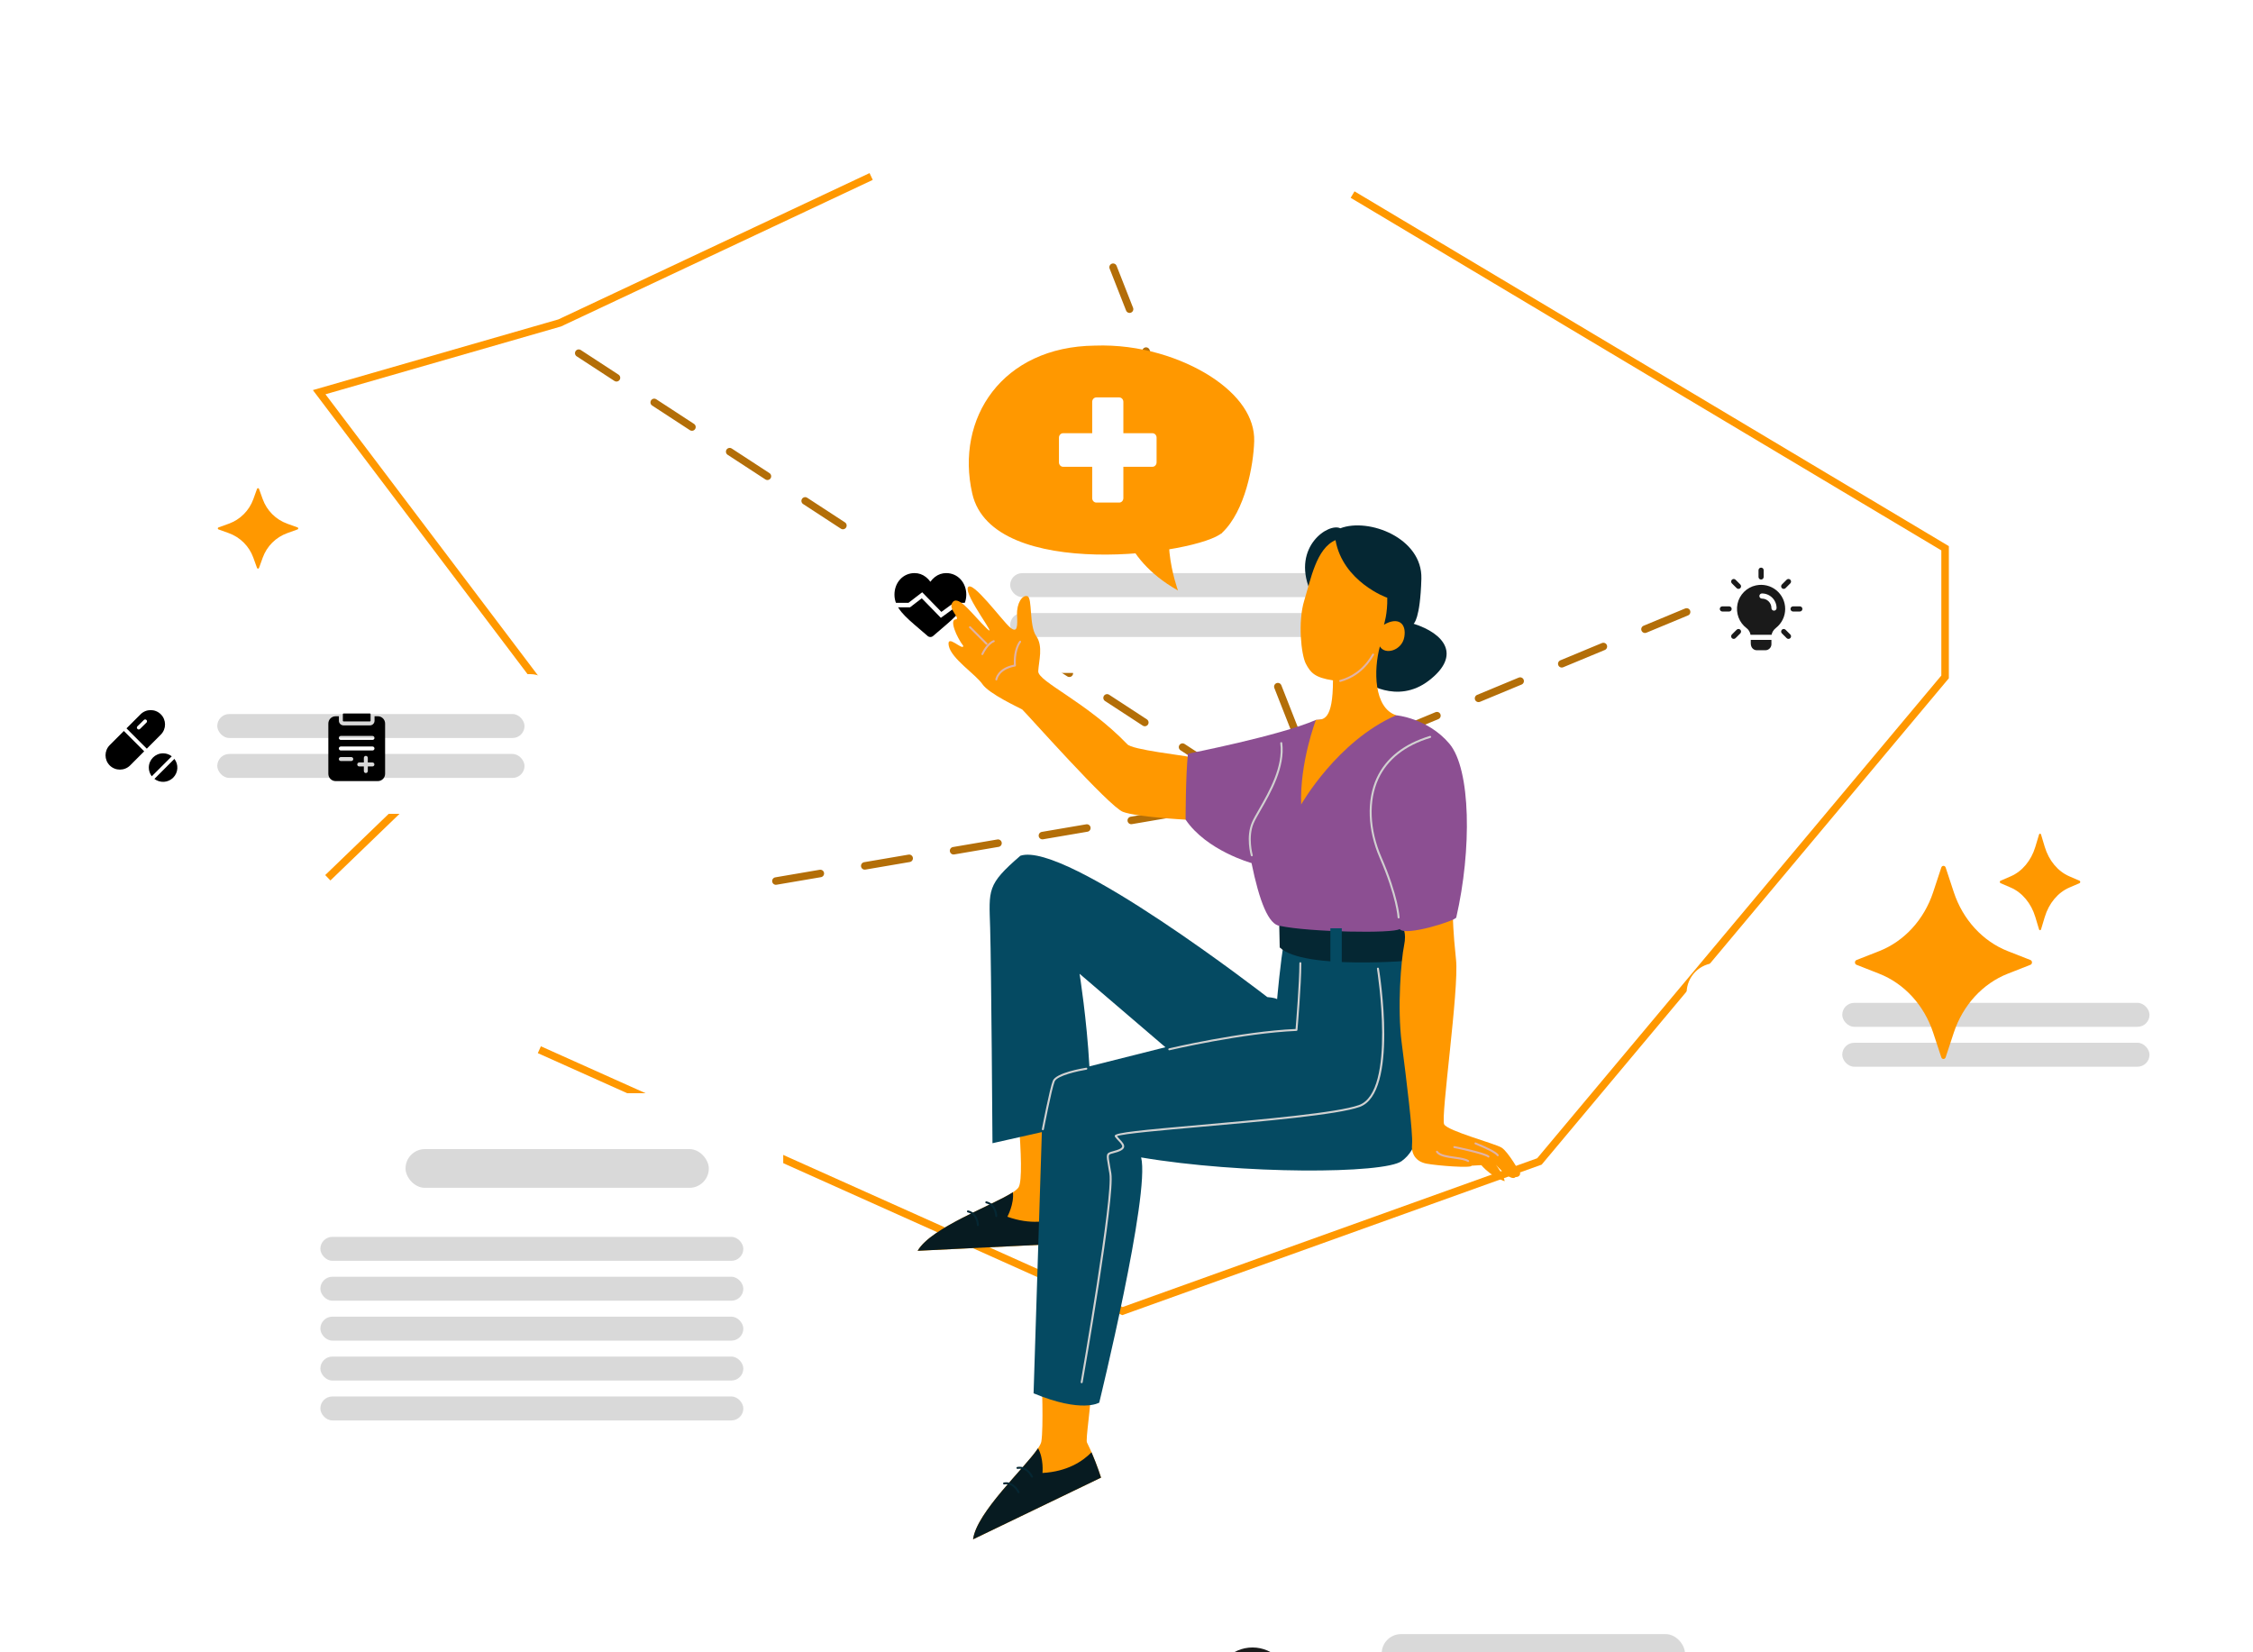 <svg width="300" height="220" viewBox="0 0 300 220" fill="none" xmlns="http://www.w3.org/2000/svg">
<g clip-path="url(#clip0_858_1323)">
<path d="M103.317 117.309L167.911 106.293L73.915 44.97" stroke="#B36E08" stroke-linecap="round" stroke-dasharray="6 6"/>
<path d="M224.582 81.478L174.428 102.308L146.66 31.619" stroke="#B36E08" stroke-linecap="round" stroke-dasharray="6 6"/>
<path d="M71.818 139.767L149.456 174.57L204.981 154.645L259 90.128V73L180.105 25.907" stroke="#FF9800"/>
<path d="M116 23.5L74.523 43L42.5 52.219L71.251 90.26L43.65 116.874" stroke="#FF9800"/>
<g filter="url(#filter0_ddddd_858_1323)">
<rect x="8.207" y="33.761" width="66.417" height="18.597" rx="4" fill="white"/>
<rect x="28.93" y="39.073" width="40.913" height="3.188" rx="1.594" fill="#D9D9D9"/>
<rect x="28.93" y="44.388" width="40.913" height="3.188" rx="1.594" fill="#D9D9D9"/>
<g clip-path="url(#clip1_858_1323)">
<path d="M21.416 39.109C20.67 38.363 19.459 38.361 18.713 39.109L16.843 40.979L19.547 43.684L21.416 41.811C22.161 41.063 22.161 39.854 21.416 39.109ZM19.498 40.214L18.647 41.053L18.644 41.056C18.546 41.152 18.39 41.15 18.296 41.051C18.2 40.952 18.203 40.797 18.301 40.703L19.155 39.864L19.157 39.861C19.256 39.765 19.412 39.768 19.506 39.866C19.599 39.962 19.597 40.12 19.498 40.214Z" fill="black"/>
<path d="M16.492 41.327L14.609 43.212C13.866 43.96 13.866 45.167 14.609 45.915C15.361 46.657 16.573 46.657 17.326 45.915L19.199 44.034L16.492 41.327Z" fill="black"/>
<path d="M23.221 45.044L20.559 47.709C21.316 48.289 22.385 48.22 23.058 47.546C23.735 46.873 23.804 45.801 23.221 45.044Z" fill="black"/>
<path d="M21.717 44.303C20.668 44.303 19.816 45.152 19.816 46.203C19.816 46.622 19.955 47.03 20.209 47.36L22.872 44.698C22.541 44.441 22.136 44.303 21.717 44.303Z" fill="black"/>
</g>
</g>
<g filter="url(#filter1_ddddd_858_1323)">
<rect x="113.788" y="15" width="66.417" height="18.597" rx="4" fill="white"/>
<rect x="134.511" y="20.314" width="40.913" height="3.188" rx="1.594" fill="#D9D9D9"/>
<rect x="134.511" y="25.627" width="40.913" height="3.188" rx="1.594" fill="#D9D9D9"/>
<g clip-path="url(#clip2_858_1323)">
<path d="M127.908 21.138C127.413 20.601 126.733 20.306 125.995 20.306C125.443 20.306 124.937 20.48 124.492 20.824C124.268 20.998 124.064 21.211 123.885 21.459C123.705 21.211 123.502 20.998 123.277 20.824C122.832 20.48 122.326 20.306 121.774 20.306C121.036 20.306 120.356 20.601 119.861 21.138C119.372 21.669 119.103 22.394 119.103 23.18C119.103 23.989 119.404 24.729 120.051 25.51C120.63 26.209 121.462 26.918 122.426 27.739C122.755 28.019 123.128 28.337 123.515 28.676C123.617 28.765 123.748 28.815 123.885 28.815C124.021 28.815 124.152 28.765 124.254 28.676C124.641 28.337 125.015 28.019 125.344 27.739C126.307 26.918 127.139 26.209 127.718 25.51C128.365 24.729 128.667 23.989 128.667 23.18C128.667 22.394 128.397 21.669 127.908 21.138Z" fill="black"/>
<path d="M113.103 24.264C112.937 24.264 112.803 24.398 112.803 24.564C112.803 24.73 112.937 24.864 113.103 24.864V24.564V24.264ZM121.072 24.564V24.864H121.174L121.255 24.802L121.072 24.564ZM122.769 23.26L122.984 23.05L122.798 22.86L122.586 23.022L122.769 23.26ZM125.315 25.868L125.1 26.078L125.281 26.264L125.491 26.11L125.315 25.868ZM127.103 24.564V24.264C127.039 24.264 126.977 24.284 126.926 24.322L127.103 24.564ZM135.603 24.864C135.768 24.864 135.903 24.73 135.903 24.564C135.903 24.398 135.768 24.264 135.603 24.264V24.564V24.864ZM113.103 24.564V24.864H121.072V24.564V24.264H113.103V24.564ZM121.072 24.564L121.255 24.802L122.952 23.498L122.769 23.26L122.586 23.022L120.889 24.326L121.072 24.564ZM122.769 23.26L122.554 23.469L125.1 26.078L125.315 25.868L125.529 25.659L122.984 23.05L122.769 23.26ZM127.103 24.564V24.864H135.603V24.564V24.264H127.103V24.564ZM127.103 24.564L126.926 24.322L125.138 25.626L125.315 25.868L125.491 26.11L127.279 24.806L127.103 24.564Z" fill="white"/>
</g>
</g>
<g filter="url(#filter2_ddddd_858_1323)">
<rect x="224.582" y="72.215" width="66.417" height="18.597" rx="4" fill="white"/>
<rect x="245.306" y="77.528" width="40.913" height="3.188" rx="1.594" fill="#D9D9D9"/>
<rect x="245.306" y="82.842" width="40.913" height="3.188" rx="1.594" fill="#D9D9D9"/>
</g>
<g filter="url(#filter3_ddddd_858_1323)">
<rect x="37.875" y="89.557" width="66.417" height="50.477" rx="4" fill="white"/>
<rect x="42.658" y="108.686" width="56.322" height="3.188" rx="1.594" fill="#D9D9D9"/>
<rect x="42.658" y="113.998" width="56.322" height="3.188" rx="1.594" fill="#D9D9D9"/>
<rect x="42.658" y="119.312" width="56.322" height="3.188" rx="1.594" fill="#D9D9D9"/>
<rect x="42.658" y="124.625" width="56.322" height="3.188" rx="1.594" fill="#D9D9D9"/>
<rect x="42.658" y="129.938" width="56.322" height="3.188" rx="1.594" fill="#D9D9D9"/>
<rect x="54" y="97" width="40.382" height="5.155" rx="2.578" fill="#D9D9D9"/>
</g>
<g filter="url(#filter4_ddddd_858_1323)">
<rect x="148.756" y="153.907" width="107.398" height="40.382" rx="4" fill="white"/>
<path fill-rule="evenodd" clip-rule="evenodd" d="M176.936 183.208C175.68 178.578 171.572 175.395 166.836 175.395C161.929 175.395 157.706 178.809 156.565 183.613C156.394 184.134 156.508 184.655 156.85 185.06C157.136 185.465 157.649 185.696 158.163 185.696H175.395C176.365 185.696 177.107 184.944 177.107 183.96C177.107 183.671 177.05 183.439 176.936 183.208ZM166.779 163.357C169.575 163.357 171.857 165.672 171.857 168.508C171.857 171.344 169.575 173.659 166.779 173.659C163.983 173.659 161.7 171.344 161.7 168.508C161.7 165.672 163.983 163.357 166.779 163.357Z" fill="#1A1A1A"/>
<rect x="183.982" y="161.578" width="40.382" height="5.155" rx="2.578" fill="#D9D9D9"/>
<rect x="183.982" y="170.578" width="66.157" height="3.19" rx="1.595" fill="#D9D9D9"/>
<rect x="184" y="175.578" width="55" height="3" rx="1.5" fill="#D9D9D9"/>
<rect x="184" y="181.578" width="16" height="4" rx="2" fill="#EFEFEF"/>
<rect x="203" y="181.578" width="16" height="4" rx="2" fill="#EFEFEF"/>
</g>
<path d="M158.421 100.799C157.801 100.592 150.64 99.835 150.092 99.078C144.652 93.431 138.182 90.745 138.248 89.367C138.318 87.99 138.936 86.06 137.974 84.683C137.01 83.305 137.492 79.585 136.804 79.38C136.117 79.172 135.358 80.344 135.427 81.858C135.497 83.374 135.497 84.406 134.463 83.51C133.43 82.615 129.437 77.173 128.885 78.207C128.334 79.241 133.153 85.37 131.363 83.649C129.573 81.927 127.713 79.241 126.888 80.136C126.062 81.032 128.057 82.409 127.231 82.479C126.405 82.548 127.37 84.821 128.265 85.991C128.265 86.748 125.992 84.27 126.336 85.991C126.68 87.713 129.916 89.78 130.811 91.089C131.706 92.397 135.63 94.188 136.112 94.463C136.594 94.876 147.679 107.411 149.538 108.101C151.397 108.789 157.868 109.135 157.868 109.135C157.868 109.135 160.001 108.239 160.071 107.826C160.14 107.413 158.419 100.802 158.419 100.802L158.421 100.799Z" fill="#FF9800"/>
<path d="M144.739 153.646C143.672 156.167 141.041 160.269 141.177 160.608C141.333 163.029 141.08 165.615 141.08 165.615L122.188 166.542C124.253 162.984 134.619 159.684 135.626 158.094C136.635 156.502 134.941 141.989 134.941 141.989L144.739 153.648V153.646Z" fill="#FF9800"/>
<path d="M122.187 166.539L141.078 165.613C141.078 165.613 141.242 163.929 141.223 162.01C139.627 162.676 137.225 163.105 134.137 162.005C134.137 162.005 135.056 160.326 134.874 158.743C132.22 160.486 124 163.413 122.187 166.539Z" fill="#071B21"/>
<path d="M132.607 162.033C132.559 162.014 132.528 161.969 132.526 161.914C132.526 161.856 132.487 160.498 131.304 160.219C131.232 160.202 131.189 160.13 131.206 160.059C131.222 159.987 131.294 159.944 131.366 159.961C132.75 160.288 132.791 161.892 132.791 161.909C132.791 161.981 132.733 162.043 132.662 162.043C132.643 162.043 132.623 162.04 132.609 162.033H132.607Z" fill="#052733"/>
<path d="M130.161 163.241C130.114 163.222 130.083 163.177 130.08 163.122C130.08 163.064 130.042 161.706 128.858 161.426C128.787 161.41 128.744 161.338 128.76 161.267C128.777 161.195 128.849 161.152 128.92 161.169C130.305 161.496 130.345 163.1 130.345 163.117C130.345 163.191 130.288 163.251 130.216 163.251C130.197 163.251 130.178 163.248 130.164 163.241H130.161Z" fill="#052733"/>
<path d="M145.319 184.294C145.319 187.033 144.493 191.837 144.751 192.094C145.835 194.265 146.61 196.743 146.61 196.743L129.571 204.957C130.087 200.876 138.35 193.799 138.66 191.939C138.97 190.079 138.713 183.468 138.713 183.468L145.321 184.294H145.319Z" fill="#FF9800"/>
<path d="M129.571 204.957L146.61 196.743C146.61 196.743 146.106 195.129 145.342 193.367C144.132 194.604 142.087 195.934 138.812 196.122C138.812 196.122 139.003 194.219 138.22 192.832C136.457 195.473 130.022 201.37 129.568 204.957H129.571Z" fill="#071B21"/>
<path d="M188.644 150.184L188.3 127.109L170.951 125.663C170.538 127.592 170.056 133.033 170.056 133.033C169.712 132.826 168.748 132.759 168.748 132.759C168.748 132.759 141.913 111.924 135.872 113.939C131.381 117.814 131.691 118.433 131.844 123.547C131.999 128.661 132.154 152.216 132.154 152.216L138.729 150.736L137.627 185.517C144.1 188.203 146.369 186.756 146.369 186.756C146.369 186.756 153.186 158.93 151.947 154.109C165.373 156.382 184.307 156.313 186.648 154.592C188.99 152.87 188.646 150.184 188.646 150.184H188.644ZM145.061 141.987C144.718 135.719 143.753 129.657 143.753 129.657L155.181 139.437L145.061 141.985V141.987Z" fill="#054A62"/>
<path d="M170.333 122.841L170.402 126.148C173.569 129.178 188.234 127.869 188.234 127.869L188.372 121.602L170.333 122.841Z" fill="#052733"/>
<path d="M186.751 123.494C186.751 123.494 187.335 124.079 186.958 125.906C186.579 127.73 186.03 134.136 186.648 138.89C187.268 143.641 188.163 151.012 188.025 152.321C187.887 153.629 188.507 154.663 189.954 154.938C191.4 155.212 195.944 155.558 195.944 155.212C196.839 155.143 197.252 155.143 197.252 155.143C198.629 156.726 200.35 157.277 200.35 157.277C200.281 156.521 199.181 155.074 199.181 155.074C199.181 155.074 201.179 157.416 201.797 156.726C202.484 156.726 202.417 156.174 202.417 156.174C202.417 156.174 200.835 153.35 199.94 152.801C199.045 152.249 192.78 150.597 192.297 149.701C191.815 148.806 194.295 131.725 193.88 127.799C193.464 123.874 193.467 122.152 193.467 122.152L186.753 123.494H186.751Z" fill="#FF9800"/>
<path d="M175.219 95.857C170.365 97.975 158.18 100.35 158.18 100.35C157.87 103.347 157.87 109.132 157.87 109.132C160.658 113.265 166.649 114.917 166.649 114.917C167.682 119.979 168.921 123.184 170.47 123.286C174.394 124.112 185.547 124.32 186.373 123.699C187.096 124.733 193.912 122.563 193.912 122.15C195.977 113.163 195.874 102.418 192.984 99.008C190.091 95.599 185.91 95.238 185.91 95.238L175.222 95.859L175.219 95.857Z" fill="#8C4F92"/>
<path d="M174.393 78.501C172.068 72.769 176.923 69.564 178.472 70.34C182.241 68.893 189.42 71.632 189.265 77.057C189.11 82.482 188.231 83.05 188.231 83.05C192.31 84.342 194.635 87.233 190.296 90.593C185.959 93.95 181.57 90.645 181.57 90.645L174.393 78.506V78.501Z" fill="#052733"/>
<path d="M177.829 71.914C178.81 77.442 184.645 79.586 184.722 79.586C184.774 81.704 184.282 83.177 184.282 83.177C186.142 82.093 187.304 82.969 186.994 84.803C186.683 86.636 184.411 87.257 183.741 86.068C182.888 89.167 182.915 94.256 185.91 95.237C178.063 98.647 173.258 107.118 173.258 107.118C173.05 101.538 175.22 95.858 175.22 95.858C176.201 95.805 177.492 95.96 177.492 90.588C175.065 90.228 174.497 89.554 173.879 88.368C173.26 87.181 172.795 82.787 173.671 79.949C174.547 77.11 175.272 73.027 177.829 71.916V71.914Z" fill="#FF9800"/>
<g style="mix-blend-mode:multiply">
<path d="M178.445 90.798C178.387 90.798 178.333 90.76 178.318 90.701C178.299 90.631 178.34 90.557 178.411 90.538C179.664 90.199 181.428 89.332 182.7 87.121L182.722 87.086C182.758 87.023 182.839 87.002 182.903 87.038C182.965 87.074 182.987 87.155 182.951 87.219L182.929 87.255C181.612 89.543 179.784 90.443 178.48 90.794C178.469 90.796 178.457 90.798 178.447 90.798H178.445Z" fill="#E0B3A8"/>
</g>
<g style="mix-blend-mode:multiply">
<path d="M186.232 122.284C186.163 122.284 186.103 122.229 186.101 122.16C186.101 122.133 185.936 119.361 183.702 114.216C182.094 110.51 181.946 106.539 183.308 103.595C184.542 100.926 186.927 99.04 190.395 97.989C190.464 97.968 190.538 98.008 190.559 98.078C190.581 98.147 190.54 98.221 190.471 98.242C187.08 99.271 184.75 101.11 183.547 103.708C182.215 106.585 182.363 110.474 183.943 114.113C186.199 119.309 186.364 122.121 186.364 122.148C186.368 122.219 186.311 122.281 186.239 122.286C186.239 122.286 186.235 122.286 186.232 122.286V122.284Z" fill="#D1D1D1"/>
</g>
<g style="mix-blend-mode:multiply">
<path d="M166.683 114.019C166.625 114.019 166.573 113.981 166.556 113.923C166.528 113.823 165.864 111.445 166.699 109.497C166.898 109.033 167.248 108.425 167.654 107.718C168.943 105.469 170.893 102.071 170.478 98.96C170.468 98.888 170.518 98.821 170.59 98.812C170.661 98.802 170.728 98.852 170.738 98.926C171.165 102.126 169.189 105.571 167.881 107.849C167.48 108.549 167.134 109.153 166.94 109.602C166.143 111.464 166.802 113.828 166.809 113.852C166.828 113.921 166.788 113.995 166.719 114.014C166.707 114.016 166.695 114.019 166.683 114.019Z" fill="#D1D1D1"/>
</g>
<g style="mix-blend-mode:multiply">
<path d="M155.698 139.848C155.638 139.848 155.583 139.808 155.569 139.746C155.552 139.674 155.595 139.605 155.667 139.586C155.762 139.564 165.266 137.329 172.513 137.005C172.584 136.157 173.019 130.88 173.019 128.247C173.019 128.173 173.078 128.115 173.15 128.115C173.221 128.115 173.281 128.175 173.281 128.247C173.281 131.112 172.77 137.083 172.763 137.143C172.758 137.21 172.703 137.26 172.637 137.262C165.4 137.568 155.82 139.82 155.724 139.841C155.715 139.843 155.703 139.843 155.693 139.843L155.698 139.848Z" fill="#D1D1D1"/>
</g>
<g style="mix-blend-mode:multiply">
<path d="M138.867 150.487C138.867 150.487 138.85 150.487 138.841 150.485C138.769 150.47 138.722 150.401 138.736 150.329C138.779 150.11 139.777 144.933 140.189 143.899C140.619 142.827 144.221 142.23 144.629 142.166C144.7 142.154 144.767 142.204 144.779 142.276C144.791 142.347 144.741 142.414 144.669 142.426C143.598 142.596 140.75 143.207 140.433 143.997C140.03 145.007 139.006 150.325 138.994 150.379C138.982 150.442 138.927 150.487 138.865 150.487H138.867Z" fill="#D1D1D1"/>
</g>
<g style="mix-blend-mode:multiply">
<path d="M144.032 184.167C144.032 184.167 144.017 184.167 144.008 184.167C143.936 184.156 143.888 184.086 143.9 184.015C143.943 183.769 148.227 159.309 147.721 156.267C147.662 155.914 147.609 155.606 147.562 155.343C147.268 153.672 147.244 153.536 148.142 153.3C148.301 153.257 148.502 153.204 148.738 153.125C149.151 152.987 149.38 152.839 149.421 152.684C149.473 152.478 149.204 152.189 148.917 151.884C148.764 151.719 148.607 151.549 148.469 151.368C148.428 151.315 148.421 151.249 148.447 151.191C148.621 150.8 151.76 150.487 160.02 149.759C168.071 149.05 178.09 148.166 180.957 147.135C185.96 145.334 183.377 129.158 183.351 128.993C183.339 128.921 183.389 128.852 183.461 128.843C183.532 128.831 183.601 128.878 183.611 128.952C183.721 129.628 186.253 145.509 181.048 147.385C178.15 148.429 168.111 149.312 160.044 150.024C154.822 150.485 149.428 150.96 148.736 151.282C148.853 151.428 148.984 151.569 149.111 151.707C149.461 152.082 149.765 152.407 149.676 152.753C149.612 153.008 149.34 153.209 148.822 153.381C148.578 153.462 148.373 153.517 148.208 153.56C147.822 153.663 147.698 153.701 147.657 153.856C147.605 154.066 147.681 154.505 147.822 155.303C147.867 155.568 147.922 155.874 147.982 156.229C148.495 159.317 144.337 183.057 144.16 184.065C144.148 184.129 144.094 184.175 144.032 184.175V184.167Z" fill="#D1D1D1"/>
</g>
<g style="mix-blend-mode:multiply">
<path d="M198.196 154.129C198.163 154.129 198.13 154.117 198.103 154.091C197.81 153.797 195.074 153.143 193.628 152.861C193.557 152.847 193.509 152.778 193.523 152.706C193.537 152.635 193.607 152.587 193.678 152.601C193.719 152.608 197.822 153.434 198.289 153.902C198.342 153.955 198.342 154.039 198.289 154.089C198.263 154.115 198.23 154.127 198.196 154.127V154.129Z" fill="#E0B3A8"/>
</g>
<g style="mix-blend-mode:multiply">
<path d="M199.436 153.95C199.396 153.95 199.357 153.933 199.331 153.897C199.076 153.565 198.095 153.049 196.417 152.364C196.35 152.336 196.317 152.259 196.345 152.192C196.374 152.125 196.45 152.092 196.517 152.121C198.288 152.844 199.25 153.357 199.541 153.737C199.586 153.794 199.575 153.878 199.517 153.923C199.493 153.942 199.465 153.95 199.436 153.95Z" fill="#E0B3A8"/>
</g>
<g style="mix-blend-mode:multiply">
<path d="M132.67 90.6C132.67 90.6 132.658 90.6 132.65 90.6C132.579 90.59 132.529 90.523 132.538 90.452C132.548 90.389 132.777 88.957 135.006 88.503C134.975 88.052 134.935 86.464 135.729 85.366C135.772 85.306 135.853 85.294 135.913 85.337C135.973 85.38 135.985 85.461 135.942 85.521C135.087 86.705 135.276 88.58 135.278 88.599C135.285 88.668 135.238 88.73 135.171 88.742C133.03 89.131 132.808 90.435 132.798 90.492C132.789 90.557 132.732 90.604 132.667 90.604L132.67 90.6Z" fill="#E0B3A8"/>
</g>
<g style="mix-blend-mode:multiply">
<path d="M131.362 85.849C131.328 85.849 131.295 85.837 131.269 85.81L129.066 83.606C129.013 83.554 129.013 83.47 129.066 83.42C129.118 83.368 129.202 83.368 129.252 83.42L131.455 85.624C131.507 85.677 131.507 85.76 131.455 85.81C131.429 85.837 131.395 85.849 131.362 85.849Z" fill="#E0B3A8"/>
</g>
<g style="mix-blend-mode:multiply">
<path d="M130.81 87.224C130.79 87.224 130.774 87.219 130.755 87.212C130.688 87.181 130.659 87.105 130.688 87.038C130.714 86.981 131.339 85.608 132.275 85.247C132.342 85.221 132.418 85.254 132.444 85.324C132.471 85.391 132.437 85.467 132.368 85.493C131.535 85.813 130.931 87.133 130.926 87.145C130.905 87.193 130.857 87.224 130.807 87.224H130.81Z" fill="#E0B3A8"/>
</g>
<g style="mix-blend-mode:multiply">
<path d="M195.589 154.687C195.544 154.732 195.475 154.739 195.422 154.704C195.086 154.474 194.365 154.372 193.666 154.274C192.639 154.128 191.58 153.978 191.227 153.417C191.184 153.347 191.219 153.257 191.293 153.228C191.351 153.204 191.417 153.228 191.451 153.278C191.744 153.734 192.78 153.88 193.702 154.011C194.461 154.119 195.184 154.221 195.573 154.486C195.64 154.532 195.647 154.627 195.589 154.687Z" fill="#E0B3A8"/>
</g>
<path d="M178.664 123.598H177.148V128.213H178.664V123.598Z" fill="#054A62"/>
<path d="M137.411 196.745C137.361 196.745 137.313 196.716 137.289 196.666C137.266 196.613 136.702 195.377 135.504 195.58C135.433 195.592 135.363 195.544 135.351 195.472C135.34 195.4 135.387 195.331 135.459 195.319C136.86 195.081 137.523 196.544 137.531 196.559C137.559 196.625 137.531 196.702 137.464 196.733C137.447 196.74 137.428 196.745 137.411 196.745Z" fill="#052733"/>
<path d="M135.63 198.813C135.58 198.813 135.532 198.784 135.508 198.734C135.484 198.682 134.921 197.445 133.723 197.648C133.651 197.66 133.582 197.612 133.57 197.54C133.558 197.469 133.606 197.4 133.678 197.388C135.079 197.149 135.742 198.613 135.749 198.627C135.778 198.694 135.749 198.77 135.682 198.801C135.666 198.808 135.647 198.813 135.63 198.813Z" fill="#052733"/>
<g clip-path="url(#clip3_858_1323)">
<path d="M234.5 77.163C234.31 77.163 234.156 77.009 234.156 76.819V75.922C234.156 75.732 234.31 75.578 234.5 75.578C234.69 75.578 234.844 75.732 234.844 75.922V76.819C234.844 77.009 234.69 77.163 234.5 77.163Z" fill="#1A1A1A"/>
<path d="M237.512 78.41C237.424 78.41 237.336 78.377 237.269 78.309C237.134 78.175 237.134 77.957 237.269 77.823L237.903 77.189C238.037 77.054 238.255 77.054 238.389 77.189C238.524 77.323 238.524 77.541 238.389 77.675L237.755 78.309C237.688 78.376 237.6 78.41 237.512 78.41Z" fill="#1A1A1A"/>
<path d="M239.657 81.422H238.76C238.57 81.422 238.416 81.268 238.416 81.078C238.416 80.888 238.57 80.734 238.76 80.734H239.657C239.846 80.734 240 80.888 240 81.078C240 81.268 239.846 81.422 239.657 81.422Z" fill="#1A1A1A"/>
<path d="M238.146 85.068C238.058 85.068 237.97 85.035 237.903 84.967L237.269 84.333C237.134 84.199 237.134 83.981 237.269 83.847C237.403 83.713 237.621 83.713 237.755 83.847L238.389 84.481C238.524 84.615 238.524 84.833 238.389 84.967C238.322 85.035 238.234 85.068 238.146 85.068Z" fill="#1A1A1A"/>
<path d="M230.854 85.068C230.766 85.068 230.678 85.035 230.611 84.967C230.477 84.833 230.477 84.615 230.611 84.481L231.246 83.847C231.38 83.713 231.598 83.713 231.732 83.847C231.866 83.981 231.866 84.199 231.732 84.333L231.098 84.967C231.03 85.035 230.942 85.068 230.854 85.068Z" fill="#1A1A1A"/>
<path d="M230.241 81.422H229.344C229.154 81.422 229 81.268 229 81.078C229 80.888 229.154 80.734 229.344 80.734H230.241C230.43 80.734 230.584 80.888 230.584 81.078C230.584 81.268 230.43 81.422 230.241 81.422Z" fill="#1A1A1A"/>
<path d="M231.489 78.41C231.401 78.41 231.313 78.377 231.246 78.309L230.611 77.675C230.477 77.541 230.477 77.323 230.611 77.189C230.746 77.054 230.963 77.054 231.098 77.189L231.732 77.823C231.866 77.957 231.866 78.175 231.732 78.309C231.664 78.376 231.577 78.41 231.489 78.41Z" fill="#1A1A1A"/>
<path d="M235.875 85.203V85.776C235.875 86.216 235.513 86.578 235.073 86.578H233.927C233.542 86.578 233.125 86.285 233.125 85.643V85.203H235.875Z" fill="#1A1A1A"/>
<path d="M236.521 78.585C235.77 77.976 234.78 77.737 233.812 77.944C232.598 78.196 231.612 79.186 231.36 80.4C231.104 81.647 231.571 82.885 232.57 83.641C232.841 83.843 233.029 84.154 233.093 84.516V84.521C233.102 84.516 233.116 84.516 233.125 84.516H235.875C235.884 84.516 235.889 84.516 235.898 84.521V84.516C235.962 84.168 236.168 83.847 236.485 83.6C237.259 82.986 237.708 82.069 237.708 81.079C237.708 80.107 237.277 79.2 236.521 78.585ZM236.219 81.308C236.031 81.308 235.875 81.152 235.875 80.964C235.875 80.267 235.311 79.704 234.615 79.704C234.427 79.704 234.271 79.548 234.271 79.36C234.271 79.172 234.427 79.016 234.615 79.016C235.687 79.016 236.562 79.892 236.562 80.964C236.562 81.152 236.407 81.308 236.219 81.308Z" fill="#1A1A1A"/>
<path d="M233.093 84.516H233.125C233.116 84.516 233.102 84.516 233.093 84.52V84.516Z" fill="#1A1A1A"/>
<path d="M235.898 84.516V84.52C235.889 84.516 235.884 84.516 235.875 84.516H235.898Z" fill="#1A1A1A"/>
</g>
<path d="M34.489 65.094L34.983 66.464C35.532 67.985 36.73 69.183 38.251 69.731L39.621 70.225C39.745 70.27 39.745 70.445 39.621 70.49L38.251 70.984C36.73 71.532 35.532 72.73 34.983 74.251L34.489 75.621C34.444 75.745 34.27 75.745 34.225 75.621L33.731 74.251C33.182 72.73 31.984 71.532 30.463 70.984L29.093 70.49C28.969 70.445 28.969 70.27 29.093 70.225L30.463 69.731C31.984 69.183 33.182 67.985 33.731 66.464L34.225 65.094C34.27 64.969 34.446 64.969 34.489 65.094Z" fill="#FF9800"/>
<path d="M259.076 140.776L260.162 137.487C261.369 133.835 264.004 130.96 267.352 129.644L270.367 128.46C270.639 128.352 270.639 127.931 270.367 127.825L267.352 126.641C264.004 125.325 261.369 122.449 260.162 118.798L259.076 115.508C258.978 115.212 258.592 115.212 258.495 115.508L257.409 118.798C256.203 122.449 253.567 125.325 250.22 126.641L247.204 127.825C246.932 127.933 246.932 128.353 247.204 128.46L250.22 129.644C253.567 130.96 256.203 133.835 257.409 137.487L258.495 140.776C258.592 141.075 258.978 141.075 259.076 140.776Z" fill="#FF9800"/>
<path d="M271.776 123.746L272.27 122.102C272.818 120.276 274.016 118.839 275.537 118.18L276.908 117.588C277.031 117.534 277.031 117.324 276.908 117.27L275.537 116.677C274.016 116.019 272.818 114.581 272.27 112.756L271.776 111.112C271.731 110.963 271.556 110.963 271.511 111.112L271.017 112.756C270.468 114.581 269.27 116.019 267.749 116.677L266.379 117.27C266.255 117.324 266.255 117.534 266.379 117.588L267.749 118.18C269.27 118.839 270.468 120.276 271.017 122.102L271.511 123.746C271.556 123.895 271.732 123.895 271.776 123.746Z" fill="#FF9800"/>
<g clip-path="url(#clip4_858_1323)">
<path d="M50.312 95.369H49.873V95.966C49.873 96.306 49.597 96.582 49.257 96.582H45.743C45.403 96.582 45.127 96.306 45.127 95.966V95.369H44.688C44.154 95.369 43.721 95.803 43.721 96.336V103.033C43.721 103.566 44.154 104 44.688 104H50.312C50.846 104 51.279 103.566 51.279 103.033V96.336C51.279 95.803 50.846 95.369 50.312 95.369ZM47.834 102.049C47.688 102.049 47.57 101.931 47.57 101.785C47.57 101.64 47.688 101.521 47.834 101.521H48.449V100.906C48.449 100.761 48.567 100.643 48.713 100.643C48.858 100.643 48.977 100.761 48.977 100.906V101.521H49.592C49.737 101.521 49.855 101.64 49.855 101.785C49.855 101.931 49.737 102.049 49.592 102.049H48.977V102.664C48.977 102.81 48.858 102.928 48.713 102.928C48.567 102.928 48.449 102.81 48.449 102.664V102.049H47.834ZM49.601 99.922H45.382C45.236 99.922 45.118 99.804 45.118 99.658C45.118 99.513 45.236 99.394 45.382 99.394H49.601C49.746 99.394 49.864 99.513 49.864 99.658C49.864 99.804 49.746 99.922 49.601 99.922ZM45.382 100.801H46.776C46.922 100.801 47.04 100.919 47.04 101.064C47.04 101.21 46.922 101.328 46.776 101.328H45.382C45.236 101.328 45.118 101.21 45.118 101.064C45.118 100.919 45.236 100.801 45.382 100.801ZM45.382 97.988H49.601C49.746 97.988 49.864 98.106 49.864 98.252C49.864 98.398 49.746 98.516 49.601 98.516H45.382C45.236 98.516 45.118 98.398 45.118 98.252C45.118 98.106 45.236 97.988 45.382 97.988Z" fill="black"/>
<path d="M45.654 95.966C45.654 96.015 45.694 96.055 45.743 96.055H49.257C49.306 96.055 49.346 96.015 49.346 95.966V95.089C49.346 95.04 49.306 95 49.257 95H45.743C45.694 95 45.654 95.04 45.654 95.089V95.966Z" fill="black"/>
</g>
<path d="M145.784 46.017C151.81 45.801 157.361 47.67 161.165 50.093C165.003 52.564 167.093 55.59 167.003 58.749C166.913 61.937 165.806 68.026 162.746 70.923C159.657 73.772 132.152 77.562 129.463 65.72C127.185 55.698 133.429 46.162 145.784 46.017Z" fill="#FF9800"/>
<path d="M149.113 67.816C149.113 67.816 148.831 74.083 156.853 78.62C156.853 78.62 153.49 69.473 157.911 65.692C160.564 63.423 149.113 67.816 149.113 67.816Z" fill="#FF9800"/>
<path d="M153.457 57.681H149.582V53.507C149.582 53.181 149.337 52.916 149.033 52.916H145.98C145.678 52.916 145.432 53.18 145.432 53.507V57.681H141.555C141.252 57.681 141.006 57.944 141.006 58.271V61.559C141.006 61.884 141.251 62.15 141.555 62.15H145.432V66.325C145.432 66.65 145.677 66.916 145.98 66.916H149.033C149.335 66.916 149.582 66.652 149.582 66.325V62.15H153.457C153.759 62.15 154.006 61.886 154.006 61.559V58.271C154.006 57.946 153.761 57.681 153.457 57.681Z" fill="white"/>
</g>
<defs>
<filter id="filter0_ddddd_858_1323" x="-3.793" y="31.761" width="90.417" height="62.597" filterUnits="userSpaceOnUse" color-interpolation-filters="sRGB">
<feFlood flood-opacity="0" result="BackgroundImageFix"/>
<feColorMatrix in="SourceAlpha" type="matrix" values="0 0 0 0 0 0 0 0 0 0 0 0 0 0 0 0 0 0 127 0" result="hardAlpha"/>
<feOffset/>
<feColorMatrix type="matrix" values="0 0 0 0 0 0 0 0 0 0 0 0 0 0 0 0 0 0 0.1 0"/>
<feBlend mode="normal" in2="BackgroundImageFix" result="effect1_dropShadow_858_1323"/>
<feColorMatrix in="SourceAlpha" type="matrix" values="0 0 0 0 0 0 0 0 0 0 0 0 0 0 0 0 0 0 127 0" result="hardAlpha"/>
<feOffset dy="2"/>
<feGaussianBlur stdDeviation="2"/>
<feColorMatrix type="matrix" values="0 0 0 0 0 0 0 0 0 0 0 0 0 0 0 0 0 0 0.1 0"/>
<feBlend mode="normal" in2="effect1_dropShadow_858_1323" result="effect2_dropShadow_858_1323"/>
<feColorMatrix in="SourceAlpha" type="matrix" values="0 0 0 0 0 0 0 0 0 0 0 0 0 0 0 0 0 0 127 0" result="hardAlpha"/>
<feOffset dy="7"/>
<feGaussianBlur stdDeviation="3.5"/>
<feColorMatrix type="matrix" values="0 0 0 0 0 0 0 0 0 0 0 0 0 0 0 0 0 0 0.09 0"/>
<feBlend mode="normal" in2="effect2_dropShadow_858_1323" result="effect3_dropShadow_858_1323"/>
<feColorMatrix in="SourceAlpha" type="matrix" values="0 0 0 0 0 0 0 0 0 0 0 0 0 0 0 0 0 0 127 0" result="hardAlpha"/>
<feOffset dy="17"/>
<feGaussianBlur stdDeviation="5"/>
<feColorMatrix type="matrix" values="0 0 0 0 0 0 0 0 0 0 0 0 0 0 0 0 0 0 0.05 0"/>
<feBlend mode="normal" in2="effect3_dropShadow_858_1323" result="effect4_dropShadow_858_1323"/>
<feColorMatrix in="SourceAlpha" type="matrix" values="0 0 0 0 0 0 0 0 0 0 0 0 0 0 0 0 0 0 127 0" result="hardAlpha"/>
<feOffset dy="30"/>
<feGaussianBlur stdDeviation="6"/>
<feColorMatrix type="matrix" values="0 0 0 0 0 0 0 0 0 0 0 0 0 0 0 0 0 0 0.01 0"/>
<feBlend mode="normal" in2="effect4_dropShadow_858_1323" result="effect5_dropShadow_858_1323"/>
<feBlend mode="normal" in="SourceGraphic" in2="effect5_dropShadow_858_1323" result="shape"/>
</filter>
<filter id="filter1_ddddd_858_1323" x="101.788" y="13" width="90.417" height="62.597" filterUnits="userSpaceOnUse" color-interpolation-filters="sRGB">
<feFlood flood-opacity="0" result="BackgroundImageFix"/>
<feColorMatrix in="SourceAlpha" type="matrix" values="0 0 0 0 0 0 0 0 0 0 0 0 0 0 0 0 0 0 127 0" result="hardAlpha"/>
<feOffset/>
<feColorMatrix type="matrix" values="0 0 0 0 0 0 0 0 0 0 0 0 0 0 0 0 0 0 0.1 0"/>
<feBlend mode="normal" in2="BackgroundImageFix" result="effect1_dropShadow_858_1323"/>
<feColorMatrix in="SourceAlpha" type="matrix" values="0 0 0 0 0 0 0 0 0 0 0 0 0 0 0 0 0 0 127 0" result="hardAlpha"/>
<feOffset dy="2"/>
<feGaussianBlur stdDeviation="2"/>
<feColorMatrix type="matrix" values="0 0 0 0 0 0 0 0 0 0 0 0 0 0 0 0 0 0 0.1 0"/>
<feBlend mode="normal" in2="effect1_dropShadow_858_1323" result="effect2_dropShadow_858_1323"/>
<feColorMatrix in="SourceAlpha" type="matrix" values="0 0 0 0 0 0 0 0 0 0 0 0 0 0 0 0 0 0 127 0" result="hardAlpha"/>
<feOffset dy="7"/>
<feGaussianBlur stdDeviation="3.5"/>
<feColorMatrix type="matrix" values="0 0 0 0 0 0 0 0 0 0 0 0 0 0 0 0 0 0 0.09 0"/>
<feBlend mode="normal" in2="effect2_dropShadow_858_1323" result="effect3_dropShadow_858_1323"/>
<feColorMatrix in="SourceAlpha" type="matrix" values="0 0 0 0 0 0 0 0 0 0 0 0 0 0 0 0 0 0 127 0" result="hardAlpha"/>
<feOffset dy="17"/>
<feGaussianBlur stdDeviation="5"/>
<feColorMatrix type="matrix" values="0 0 0 0 0 0 0 0 0 0 0 0 0 0 0 0 0 0 0.05 0"/>
<feBlend mode="normal" in2="effect3_dropShadow_858_1323" result="effect4_dropShadow_858_1323"/>
<feColorMatrix in="SourceAlpha" type="matrix" values="0 0 0 0 0 0 0 0 0 0 0 0 0 0 0 0 0 0 127 0" result="hardAlpha"/>
<feOffset dy="30"/>
<feGaussianBlur stdDeviation="6"/>
<feColorMatrix type="matrix" values="0 0 0 0 0 0 0 0 0 0 0 0 0 0 0 0 0 0 0.01 0"/>
<feBlend mode="normal" in2="effect4_dropShadow_858_1323" result="effect5_dropShadow_858_1323"/>
<feBlend mode="normal" in="SourceGraphic" in2="effect5_dropShadow_858_1323" result="shape"/>
</filter>
<filter id="filter2_ddddd_858_1323" x="212.582" y="70.215" width="90.417" height="62.597" filterUnits="userSpaceOnUse" color-interpolation-filters="sRGB">
<feFlood flood-opacity="0" result="BackgroundImageFix"/>
<feColorMatrix in="SourceAlpha" type="matrix" values="0 0 0 0 0 0 0 0 0 0 0 0 0 0 0 0 0 0 127 0" result="hardAlpha"/>
<feOffset/>
<feColorMatrix type="matrix" values="0 0 0 0 0 0 0 0 0 0 0 0 0 0 0 0 0 0 0.1 0"/>
<feBlend mode="normal" in2="BackgroundImageFix" result="effect1_dropShadow_858_1323"/>
<feColorMatrix in="SourceAlpha" type="matrix" values="0 0 0 0 0 0 0 0 0 0 0 0 0 0 0 0 0 0 127 0" result="hardAlpha"/>
<feOffset dy="2"/>
<feGaussianBlur stdDeviation="2"/>
<feColorMatrix type="matrix" values="0 0 0 0 0 0 0 0 0 0 0 0 0 0 0 0 0 0 0.1 0"/>
<feBlend mode="normal" in2="effect1_dropShadow_858_1323" result="effect2_dropShadow_858_1323"/>
<feColorMatrix in="SourceAlpha" type="matrix" values="0 0 0 0 0 0 0 0 0 0 0 0 0 0 0 0 0 0 127 0" result="hardAlpha"/>
<feOffset dy="7"/>
<feGaussianBlur stdDeviation="3.5"/>
<feColorMatrix type="matrix" values="0 0 0 0 0 0 0 0 0 0 0 0 0 0 0 0 0 0 0.09 0"/>
<feBlend mode="normal" in2="effect2_dropShadow_858_1323" result="effect3_dropShadow_858_1323"/>
<feColorMatrix in="SourceAlpha" type="matrix" values="0 0 0 0 0 0 0 0 0 0 0 0 0 0 0 0 0 0 127 0" result="hardAlpha"/>
<feOffset dy="17"/>
<feGaussianBlur stdDeviation="5"/>
<feColorMatrix type="matrix" values="0 0 0 0 0 0 0 0 0 0 0 0 0 0 0 0 0 0 0.05 0"/>
<feBlend mode="normal" in2="effect3_dropShadow_858_1323" result="effect4_dropShadow_858_1323"/>
<feColorMatrix in="SourceAlpha" type="matrix" values="0 0 0 0 0 0 0 0 0 0 0 0 0 0 0 0 0 0 127 0" result="hardAlpha"/>
<feOffset dy="30"/>
<feGaussianBlur stdDeviation="6"/>
<feColorMatrix type="matrix" values="0 0 0 0 0 0 0 0 0 0 0 0 0 0 0 0 0 0 0.01 0"/>
<feBlend mode="normal" in2="effect4_dropShadow_858_1323" result="effect5_dropShadow_858_1323"/>
<feBlend mode="normal" in="SourceGraphic" in2="effect5_dropShadow_858_1323" result="shape"/>
</filter>
<filter id="filter3_ddddd_858_1323" x="25.875" y="87.557" width="90.417" height="94.478" filterUnits="userSpaceOnUse" color-interpolation-filters="sRGB">
<feFlood flood-opacity="0" result="BackgroundImageFix"/>
<feColorMatrix in="SourceAlpha" type="matrix" values="0 0 0 0 0 0 0 0 0 0 0 0 0 0 0 0 0 0 127 0" result="hardAlpha"/>
<feOffset/>
<feColorMatrix type="matrix" values="0 0 0 0 0 0 0 0 0 0 0 0 0 0 0 0 0 0 0.1 0"/>
<feBlend mode="normal" in2="BackgroundImageFix" result="effect1_dropShadow_858_1323"/>
<feColorMatrix in="SourceAlpha" type="matrix" values="0 0 0 0 0 0 0 0 0 0 0 0 0 0 0 0 0 0 127 0" result="hardAlpha"/>
<feOffset dy="2"/>
<feGaussianBlur stdDeviation="2"/>
<feColorMatrix type="matrix" values="0 0 0 0 0 0 0 0 0 0 0 0 0 0 0 0 0 0 0.1 0"/>
<feBlend mode="normal" in2="effect1_dropShadow_858_1323" result="effect2_dropShadow_858_1323"/>
<feColorMatrix in="SourceAlpha" type="matrix" values="0 0 0 0 0 0 0 0 0 0 0 0 0 0 0 0 0 0 127 0" result="hardAlpha"/>
<feOffset dy="7"/>
<feGaussianBlur stdDeviation="3.5"/>
<feColorMatrix type="matrix" values="0 0 0 0 0 0 0 0 0 0 0 0 0 0 0 0 0 0 0.09 0"/>
<feBlend mode="normal" in2="effect2_dropShadow_858_1323" result="effect3_dropShadow_858_1323"/>
<feColorMatrix in="SourceAlpha" type="matrix" values="0 0 0 0 0 0 0 0 0 0 0 0 0 0 0 0 0 0 127 0" result="hardAlpha"/>
<feOffset dy="17"/>
<feGaussianBlur stdDeviation="5"/>
<feColorMatrix type="matrix" values="0 0 0 0 0 0 0 0 0 0 0 0 0 0 0 0 0 0 0.05 0"/>
<feBlend mode="normal" in2="effect3_dropShadow_858_1323" result="effect4_dropShadow_858_1323"/>
<feColorMatrix in="SourceAlpha" type="matrix" values="0 0 0 0 0 0 0 0 0 0 0 0 0 0 0 0 0 0 127 0" result="hardAlpha"/>
<feOffset dy="30"/>
<feGaussianBlur stdDeviation="6"/>
<feColorMatrix type="matrix" values="0 0 0 0 0 0 0 0 0 0 0 0 0 0 0 0 0 0 0.01 0"/>
<feBlend mode="normal" in2="effect4_dropShadow_858_1323" result="effect5_dropShadow_858_1323"/>
<feBlend mode="normal" in="SourceGraphic" in2="effect5_dropShadow_858_1323" result="shape"/>
</filter>
<filter id="filter4_ddddd_858_1323" x="136.756" y="151.907" width="131.398" height="84.382" filterUnits="userSpaceOnUse" color-interpolation-filters="sRGB">
<feFlood flood-opacity="0" result="BackgroundImageFix"/>
<feColorMatrix in="SourceAlpha" type="matrix" values="0 0 0 0 0 0 0 0 0 0 0 0 0 0 0 0 0 0 127 0" result="hardAlpha"/>
<feOffset/>
<feColorMatrix type="matrix" values="0 0 0 0 0 0 0 0 0 0 0 0 0 0 0 0 0 0 0.1 0"/>
<feBlend mode="normal" in2="BackgroundImageFix" result="effect1_dropShadow_858_1323"/>
<feColorMatrix in="SourceAlpha" type="matrix" values="0 0 0 0 0 0 0 0 0 0 0 0 0 0 0 0 0 0 127 0" result="hardAlpha"/>
<feOffset dy="2"/>
<feGaussianBlur stdDeviation="2"/>
<feColorMatrix type="matrix" values="0 0 0 0 0 0 0 0 0 0 0 0 0 0 0 0 0 0 0.1 0"/>
<feBlend mode="normal" in2="effect1_dropShadow_858_1323" result="effect2_dropShadow_858_1323"/>
<feColorMatrix in="SourceAlpha" type="matrix" values="0 0 0 0 0 0 0 0 0 0 0 0 0 0 0 0 0 0 127 0" result="hardAlpha"/>
<feOffset dy="7"/>
<feGaussianBlur stdDeviation="3.5"/>
<feColorMatrix type="matrix" values="0 0 0 0 0 0 0 0 0 0 0 0 0 0 0 0 0 0 0.09 0"/>
<feBlend mode="normal" in2="effect2_dropShadow_858_1323" result="effect3_dropShadow_858_1323"/>
<feColorMatrix in="SourceAlpha" type="matrix" values="0 0 0 0 0 0 0 0 0 0 0 0 0 0 0 0 0 0 127 0" result="hardAlpha"/>
<feOffset dy="17"/>
<feGaussianBlur stdDeviation="5"/>
<feColorMatrix type="matrix" values="0 0 0 0 0 0 0 0 0 0 0 0 0 0 0 0 0 0 0.05 0"/>
<feBlend mode="normal" in2="effect3_dropShadow_858_1323" result="effect4_dropShadow_858_1323"/>
<feColorMatrix in="SourceAlpha" type="matrix" values="0 0 0 0 0 0 0 0 0 0 0 0 0 0 0 0 0 0 127 0" result="hardAlpha"/>
<feOffset dy="30"/>
<feGaussianBlur stdDeviation="6"/>
<feColorMatrix type="matrix" values="0 0 0 0 0 0 0 0 0 0 0 0 0 0 0 0 0 0 0.01 0"/>
<feBlend mode="normal" in2="effect4_dropShadow_858_1323" result="effect5_dropShadow_858_1323"/>
<feBlend mode="normal" in="SourceGraphic" in2="effect5_dropShadow_858_1323" result="shape"/>
</filter>
<clipPath id="clip0_858_1323">
<rect width="300" height="220" fill="white"/>
</clipPath>
<clipPath id="clip1_858_1323">
<rect width="9.564" height="9.564" fill="white" transform="translate(14.052 38.543)"/>
</clipPath>
<clipPath id="clip2_858_1323">
<rect width="9.564" height="9.564" fill="white" transform="translate(119.103 19.782)"/>
</clipPath>
<clipPath id="clip3_858_1323">
<rect width="11" height="11" fill="white" transform="translate(229 75.578)"/>
</clipPath>
<clipPath id="clip4_858_1323">
<rect width="9" height="9" fill="white" transform="translate(43 95)"/>
</clipPath>
</defs>
</svg>
